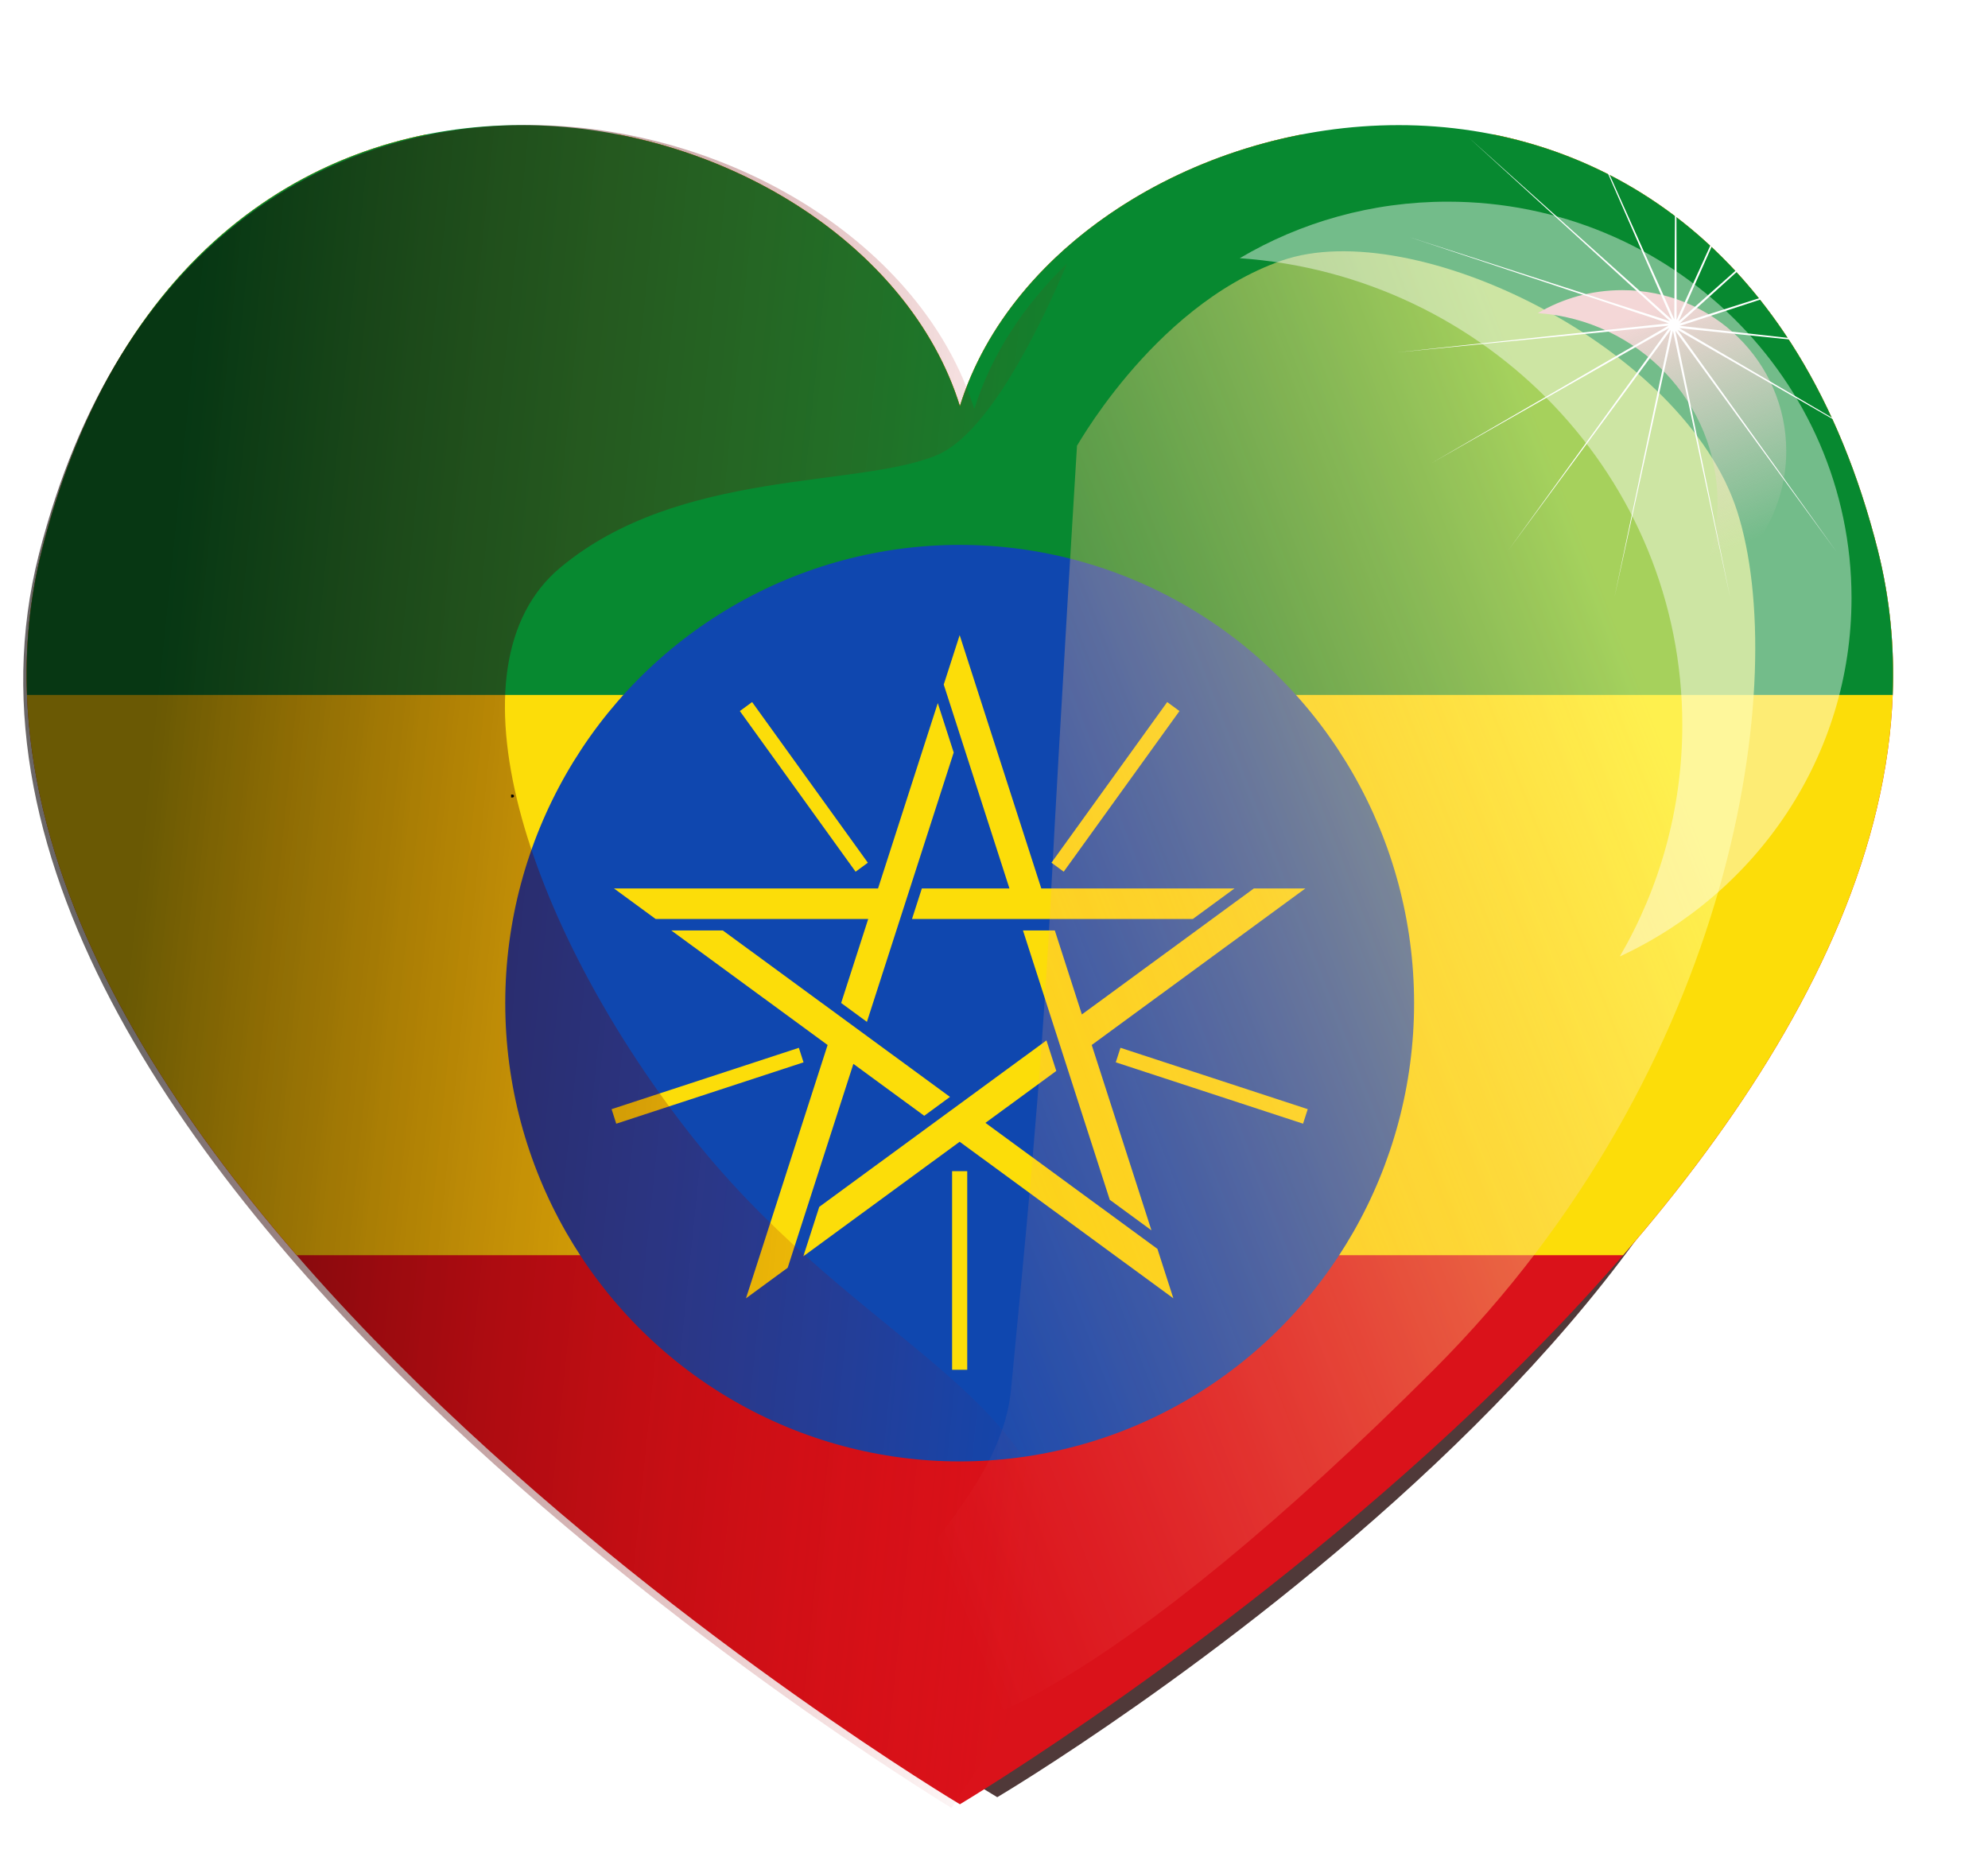 <?xml version="1.0" encoding="UTF-8"?>
<svg enable-background="new" version="1.0" viewBox="0 0 430.15 402.61" xmlns="http://www.w3.org/2000/svg">
<defs>
<filter id="i" x="-.186" y="-.116" width="1.373" height="1.231">
<feGaussianBlur stdDeviation="17.532"/>
</filter>
<clipPath id="j">
<path d="m290.95 680.93s236.67-140 202.39-274.28c-34.29-134.29-180-102.86-202.39-31.43-22.38-71.43-168.09-102.86-202.38 31.43-34.284 134.28 202.38 274.28 202.38 274.28z" fill="#f00" fill-rule="evenodd"/>
</clipPath>
<filter id="h" x="-.312" y="-.19" width="1.623" height="1.38">
<feGaussianBlur stdDeviation="25.397"/>
</filter>
<filter id="g" x="-.319" y="-.258" width="1.637" height="1.516">
<feGaussianBlur stdDeviation="17.57"/>
</filter>
<filter id="f">
<feGaussianBlur stdDeviation="5.453"/>
</filter>
<filter id="e">
<feGaussianBlur stdDeviation="0.456"/>
</filter>
<filter id="d" x="-.1" y="-.113" width="1.201" height="1.225">
<feGaussianBlur stdDeviation="17.228"/>
</filter>
<linearGradient id="c" x1="462.86" x2="267.14" y1="453.79" y2="529.51" gradientTransform="translate(-9.193 -13.234)" gradientUnits="userSpaceOnUse">
<stop stop-color="#fffb76" stop-opacity=".892" offset="0"/>
<stop stop-color="#ff8080" stop-opacity="0" offset="1"/>
</linearGradient>
<linearGradient id="b" x1="410.9" x2="463.13" y1="339.19" y2="463.55" gradientUnits="userSpaceOnUse">
<stop stop-color="#f4d7d7" offset="0"/>
<stop stop-color="#f4d7d7" stop-opacity="0" offset="1"/>
</linearGradient>
<linearGradient id="a" x1="115.71" x2="324.29" y1="423.79" y2="445.22" gradientUnits="userSpaceOnUse">
<stop stop-color="#060000" offset="0"/>
<stop stop-color="#d40000" stop-opacity="0" offset="1"/>
</linearGradient>
</defs>
<g transform="translate(-89.201 -268.46)">
<path transform="matrix(.831 0 0 .831 63.201 91.916)" d="m290.95 680.34s236.67-140 202.38-274.29c-34.28-134.28-179.99-102.85-202.38-31.42-22.38-71.43-168.09-102.86-202.38 31.43-34.284 134.28 202.38 274.28 202.38 274.28z" fill="#260b0b" fill-rule="evenodd" filter="url(#d)" opacity=".896"/>
<g transform="matrix(.601 0 0 .606 74.178 268.62)" enable-background="new">
<path d="m177.98 47.839c-59.09 12.001-114.43 56.381-137.87 148.19-55.982 219.26 330.47 447.84 330.47 447.84s386.42-228.58 330.44-447.84c-23.45-91.81-78.79-136.19-137.88-148.19h-70c-57.313 11.132-107.36 48.353-122.56 96.875-15.21-48.528-65.28-85.749-122.6-96.881h-70z" fill="#da121a"/>
<path d="m177.98 47.839c-59.1 12.001-114.43 56.381-137.87 148.19-22.344 87.5 25.789 176.46 91.68 251.81h477.56c65.9-75.35 114-164.32 91.66-251.81-23.44-91.81-78.78-136.19-137.87-148.19h-70c-57.313 11.132-107.36 48.353-122.56 96.875-15.204-48.522-65.281-85.743-122.59-96.875h-70z" fill="#fcdd09"/>
<path d="m212.64 44.401c-71.047 0-144.54 41.993-172.53 151.62-4.406 17.256-6.045 34.557-5.375 51.812h671.66c0.67-17.255-0.969-34.557-5.375-51.812-55.99-219.26-293.9-167.94-330.44-51.31-18.28-58.311-86.89-100.31-157.94-100.31z" fill="#078930"/>
<g transform="matrix(.818 0 0 .818 76.083 73.346)">
<circle transform="translate(-240.08 47.825)" cx="600" cy="300" r="200" d="m 800,300 c 0,110.457 -89.543,200 -200,200 -110.457,0 -200,-89.543 -200,-200 0,-110.457 89.543,-200 200,-200 110.457,0 200,89.543 200,200 z" fill="#0f47af"/>
<path d="m207.75 297.76h116.25l26.284-80.893 7.01 21.574-38.196 117.55-11.342-8.241 11.912-36.661h-93.563l-18.352-13.333m58.123 178.89 35.922-110.56-68.812-49.995h22.684l99.998 72.653-11.342 8.24-31.186-22.658-28.912 88.983-18.352 13.333m188.09 0-94.046-68.328-68.812 49.995 7.01-21.574 99.998-72.653 4.332 13.333-31.186 22.658 75.694 54.995 7.01 21.574m58.123-178.89-94.046 68.328 26.284 80.893-18.352-13.333-38.196-117.55h14.019l11.912 36.661 75.694-54.995h22.684m-152.17-110.56 35.922 110.56h85.056l-18.352 13.333h-123.6l4.332-13.333h38.548l-28.912-88.983 7.01-21.574z" fill="#fcdd09"/>
<path d="m359.92 421.16v86.667m-69.744-137.34-82.425 26.781m109.06-108.77-50.94-70.12m137.15 70.115 50.941-70.115m-24.302 152.1 82.425 26.781-82.425-26.781z" stroke="#fcdd09" stroke-width="6.667"/>
</g>
</g>
<path transform="translate(9.051 -18.284)" d="m194.22 313.78c-43.512 0-88.513 25.732-105.66 92.875-31.488 123.33 165.1 251.15 197.47 271.25 9.362-14.471 25.435-33.742 22.531-56.969-4.286-34.286-45.714-45.714-80-90s-52.853-100-27.138-121.43c25.714-21.429 64.277-17.143 81.42-24.286 10.853-4.522 21.716-26.185 28.219-41.5-9.35 9.041-16.402 19.718-20.094 31.5-11.191-35.714-53.238-61.438-96.75-61.438z" clip-path="url(#j)" fill="url(#a)" fill-rule="evenodd" filter="url(#i)" opacity=".771"/>
<path d="m199.79 440.68c0.292 0 0.585 0 0 0z" fill="none" stroke="#000" stroke-width=".614px"/>
<path d="m322.24 364.84s-3.542 57.3-5.714 98.571-5.714 75.714-8.571 105.71c-2.722 28.585-41.429 50-31.429 68.571s57.143-7.143 122.86-72.857c65.714-65.714 77.143-150 65.714-185.71-11.429-35.714-70-64.286-98.571-54.286s-45.714 42.857-44.286 40z" fill="url(#c)" fill-rule="evenodd" filter="url(#h)" opacity=".846"/>
<path d="m402.43 312.09c-16.453 0-31.836 4.466-44.982 12.23 53.497 3.748 95.758 47.531 95.758 100.96 0 18.223-4.917 35.33-13.518 50.106 29.62-13.728 50.132-43.304 50.132-77.554 0-47.322-39.149-85.742-87.39-85.742z" fill="#fff" fill-opacity=".772" filter="url(#g)" opacity=".75"/>
<path transform="matrix(.406 0 0 .406 282.53 196.28)" d="m388.39 332.39c-16.453 0-31.836 4.466-44.982 12.23 53.497 3.748 95.758 47.531 95.758 100.96 0 18.223-4.917 35.33-13.518 50.106 29.62-13.728 50.132-43.304 50.132-77.554 0-47.322-39.149-85.742-87.39-85.742z" fill="url(#b)" filter="url(#f)"/>
<path transform="matrix(.656 0 0 .656 165.19 100.39)" d="m489.92 438.19-53.159-72.873 18.126 88.187-18.923-88.195-19.31 87.935 18.585-88.267-53.407 72.479 52.88-73.076-78.269 44.49 78.031-45.25-89.598 8.809 89.69-9.6-85.435-28.396 85.84 27.71-66.499-60.69 67.148 60.229-36.065-82.491 36.846 82.333 0.605-90.028 0.172 90.202 37.171-81.999-36.531 82.474 67.309-59.791-66.918 60.485 85.809-27.245-85.734 28.038 89.472 10.012-89.726-9.257 77.664 45.538-78.203-44.952z" fill="#fff" filter="url(#e)"/>
</g>
</svg>
